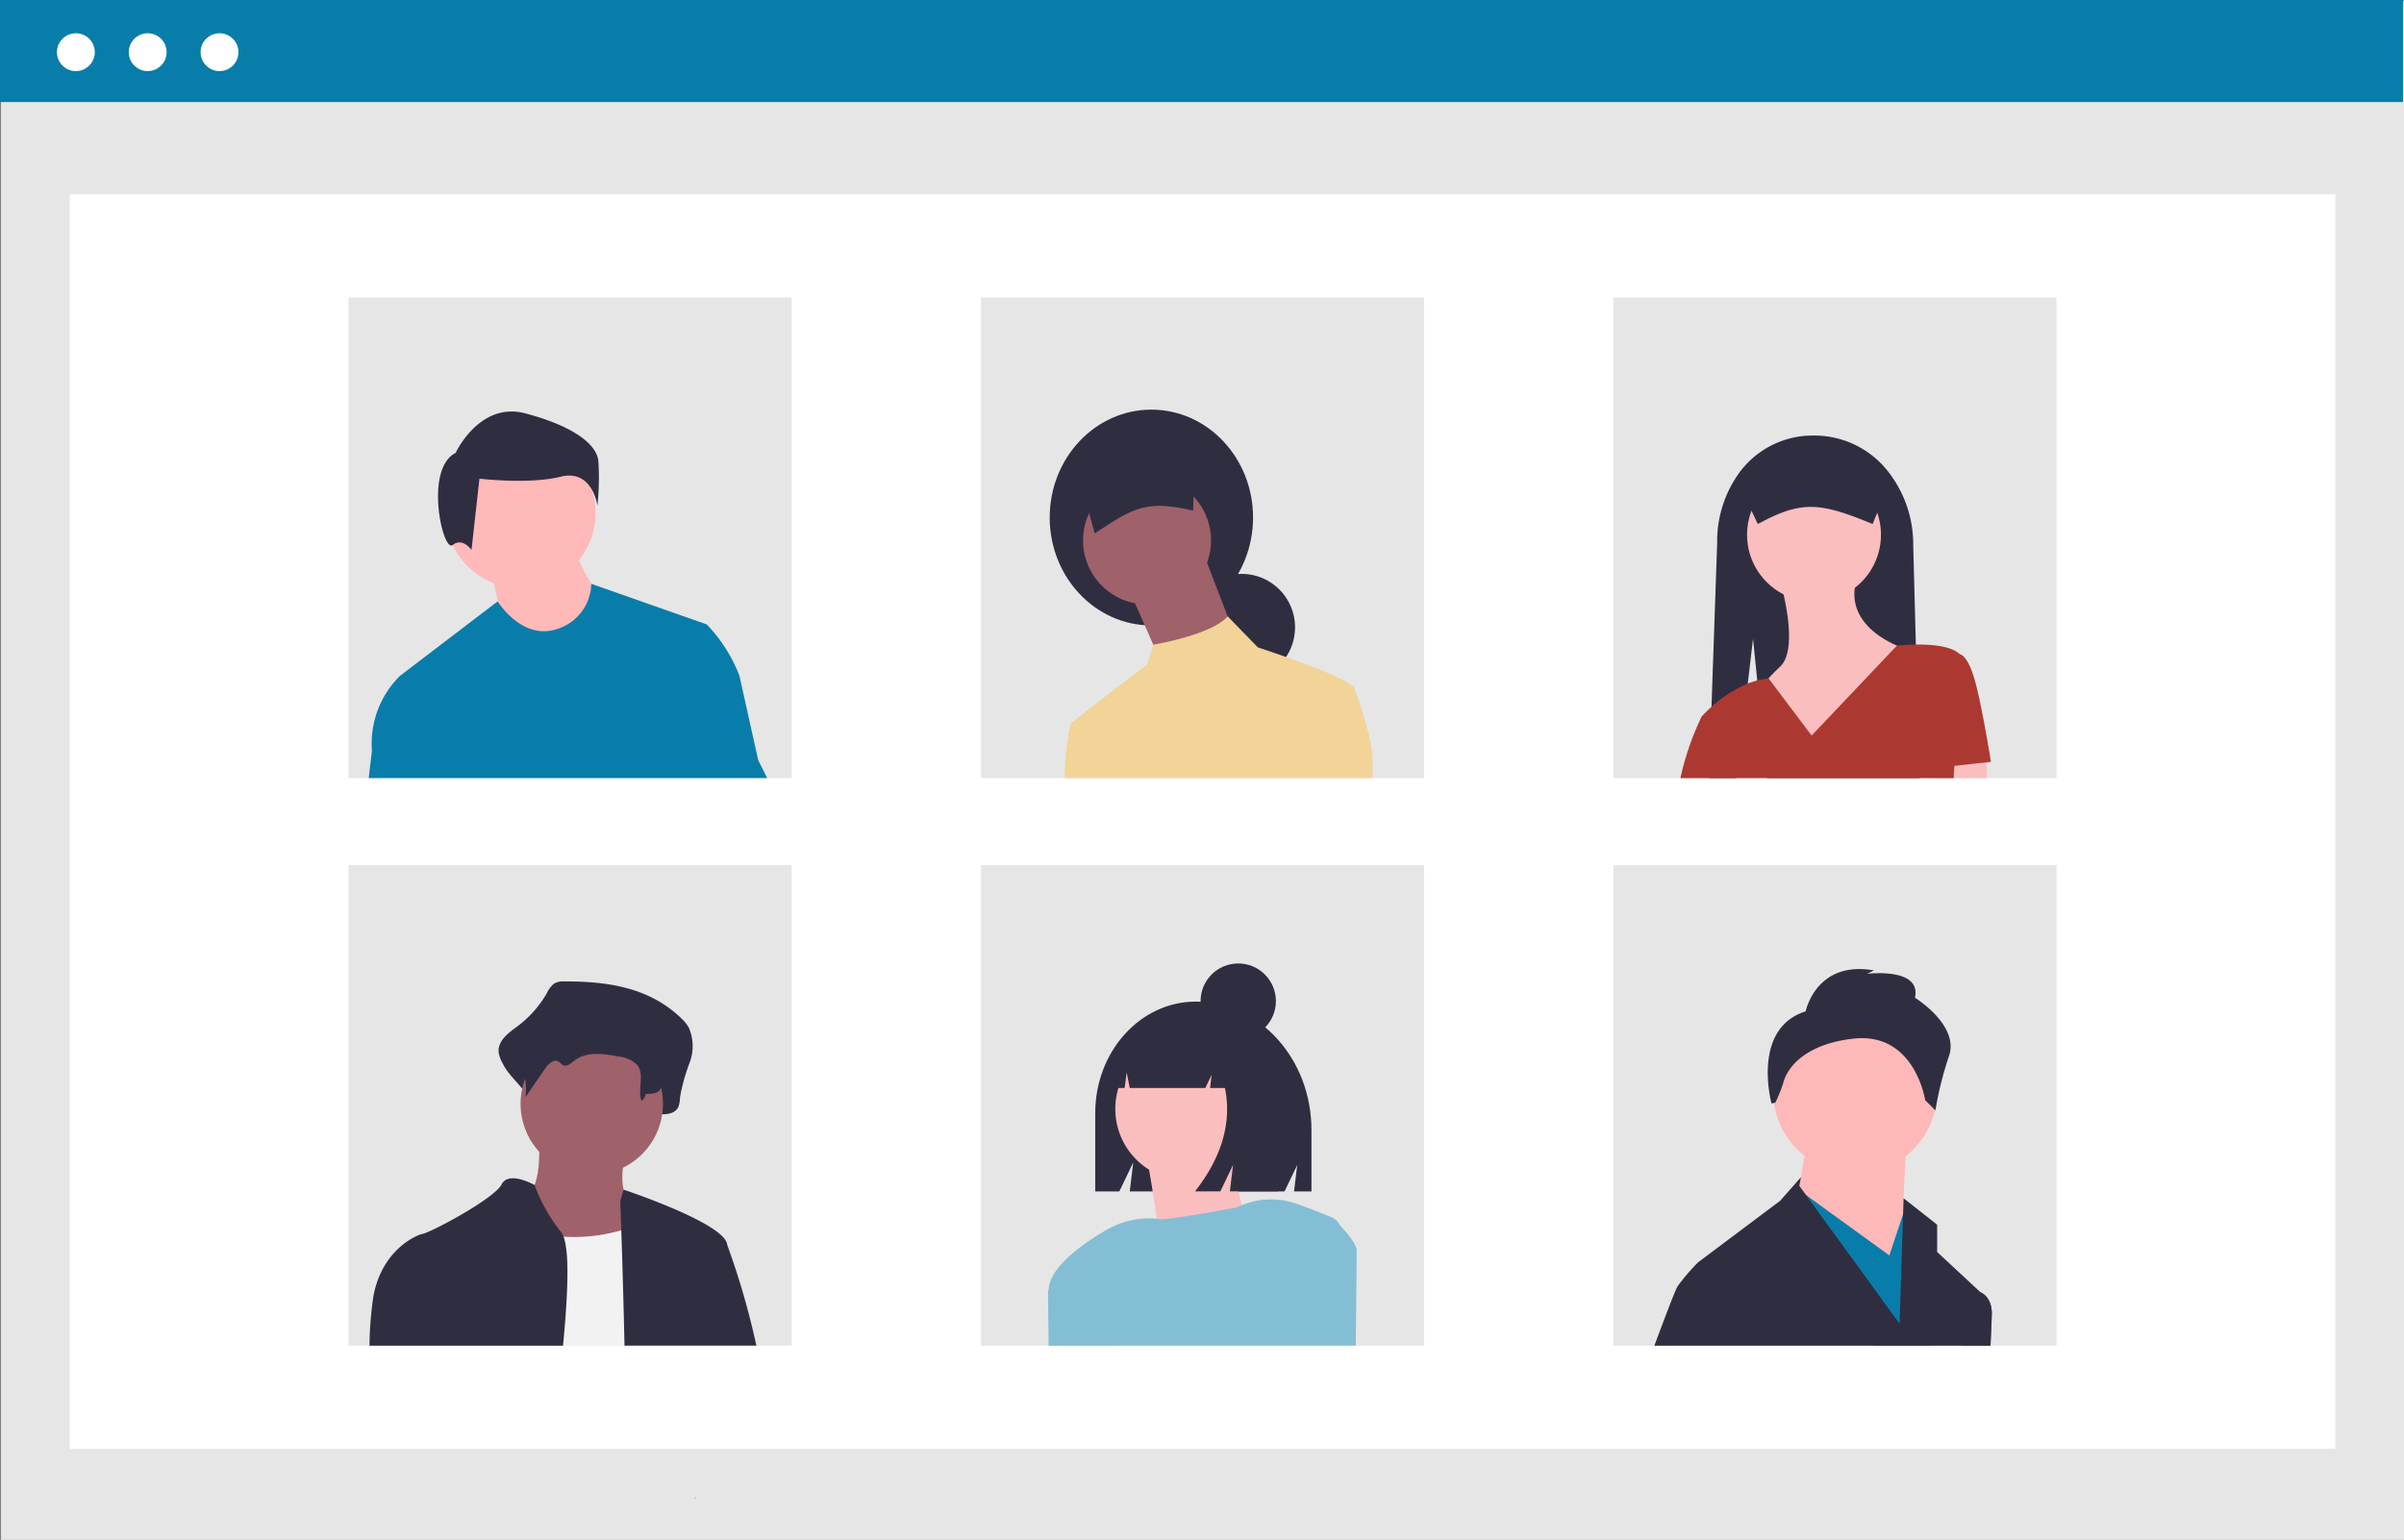 <svg xmlns="http://www.w3.org/2000/svg" width="327.747" height="210" viewBox="0 0 327.747 210"><rect x="0" y="0" width="327.747" height="210" fill="#808080" stroke="none"/><defs><style>.a{fill:#e6e6e6;}.b{fill:#fff;}.c{fill:#097daa;}.d{fill:#ffb9b9;}.e{fill:#2f2e41;}.f{fill:#9f616a;}.g{fill:#f2d398;}.h{fill:#fbbebe;}.i{fill:#ac3931;}.j{fill:#f2f2f2;}.k{fill:#ffb8b8;}.l{fill:#575a89;}.m{fill:#d0cde1;}.n{fill:#84bed5;}</style></defs><rect class="a" width="327.607" height="209.814" transform="translate(0.14 0.186)"/><rect class="b" width="308.872" height="171.086" transform="translate(9.508 26.502)"/><rect class="c" width="327.607" height="13.918"/><circle class="b" cx="2.58" cy="2.58" r="2.58" transform="translate(7.763 4.536)"/><circle class="b" cx="2.58" cy="2.58" r="2.58" transform="translate(17.555 4.536)"/><circle class="b" cx="2.58" cy="2.58" r="2.58" transform="translate(27.346 4.536)"/><rect class="a" width="60.411" height="65.54" transform="translate(47.511 40.573)"/><rect class="a" width="60.411" height="65.54" transform="translate(133.737 40.573)"/><rect class="a" width="60.411" height="65.54" transform="translate(219.964 40.573)"/><rect class="a" width="60.411" height="65.54" transform="translate(47.511 117.977)"/><rect class="a" width="60.411" height="65.54" transform="translate(133.737 117.977)"/><rect class="a" width="60.411" height="65.54" transform="translate(219.964 117.977)"/><circle class="d" cx="10.212" cy="10.212" r="10.212" transform="translate(60.765 59.78)"/><path class="d" d="M358.421,377.438s1.276,6.063,1.276,6.7,6.063,3.51,6.063,3.51l5.425-.957,1.915-5.744s-3.191-4.787-3.191-6.7Z" transform="translate(-291.433 -299.628)"/><path class="e" d="M342.7,333.763s3.242-7.025,9.456-5.4,9.727,4.053,10,6.484a34.694,34.694,0,0,1-.135,6.079s-.675-5-5-3.918-11.078.27-11.078.27L344.861,347s-1.216-1.756-2.567-.675S338.377,335.924,342.7,333.763Z" transform="translate(-280.579 -271.998)"/><path class="c" d="M369.833,410.75l-2.551-11.49a20.894,20.894,0,0,0-4.468-7.018l-15.737-5.535h0a6.609,6.609,0,0,1-4.68,6.176c-4.789,1.592-8.085-3.774-8.085-3.774L321,399.26a12.978,12.978,0,0,0-3.826,10.215l-.441,3.73H371.06Z" transform="translate(-266.467 -307.091)"/><ellipse class="e" cx="13.861" cy="14.713" rx="13.861" ry="14.713" transform="translate(143.112 55.866)"/><circle class="e" cx="7.292" cy="7.292" r="7.292" transform="translate(161.979 78.261)"/><path class="f" d="M394.623,188.971l3.906,10.156-9.9,4.167-.869-1.97-3.038-6.884Z" transform="translate(-230.431 -113.183)"/><circle class="f" cx="8.724" cy="8.724" r="8.724" transform="translate(147.656 64.98)"/><path class="e" d="M559.865,351.226c5.483-3.659,7.122-4.534,13.407-3.12l.377-9.169-16.242,3.407Z" transform="translate(-410.616 -278.479)"/><path class="g" d="M592.657,407.225l-.241.028a.148.148,0,0,0-.02-.024c-.955-.955-5.51-2.691-8.907-3.894h0c-2.158-.766-3.846-1.315-3.846-1.315l-4.107-4.223c-1.035,1.163-3.22,2.061-5.3,2.7a41.6,41.6,0,0,1-4.845,1.155h0l-.85,2.715s-9.637,7.3-10.415,8.073h0v.008a.424.424,0,0,0-.072.3v.02a35.362,35.362,0,0,0-.746,7.079h41.966v-2.462C595.264,414,592.657,407.225,592.657,407.225Z" transform="translate(-408.154 -313.733)"/><path class="e" d="M801.027,383.015H780.276l-1.143-11.274-.068-.686-.14-1.36-.573-5.683-.718,6.1-1.516,12.9h-3.77l.14-4.015.14-4.071.06-1.64.774-22.315a15.933,15.933,0,0,1,3.18-9.822,12.409,12.409,0,0,1,10.022-4.849,12.769,12.769,0,0,1,10.195,5.025,16.147,16.147,0,0,1,3.333,9.97l.357,13.508Z" transform="translate(-539.353 -276.902)"/><circle class="h" cx="9.127" cy="9.127" r="9.127" transform="translate(238.185 63.804)"/><path class="h" d="M791.8,385.321s2.608,8.8,0,11.409a30.187,30.187,0,0,0-3.26,3.586l7.5,10.105,13.039-15.973s-9.127-2.608-6.845-9.779Z" transform="translate(-549.052 -305.871)"/><path class="h" d="M663.62,259.334h-7.7l-.128-1.319-.116-1.219,3.545-.445,4.275-.533.048,1.368Z" transform="translate(-392.714 -153.221)"/><path class="i" d="M804.966,423.365s-1.3-8.149-2.282-11.409-1.956-3.26-1.956-3.26h0c-1.151-1.151-3.918-1.356-6-1.323-1.46.016-2.583.144-2.583.144l-11.627,12.264L774.663,412v0a8.525,8.525,0,0,0-1.56.269,10.327,10.327,0,0,0-1.291.421,17.72,17.72,0,0,0-4.945,3.172h0c-.842.758-1.34,1.315-1.34,1.315a38.179,38.179,0,0,0-2.9,8.41h37.258l.084-1.676v0Z" transform="translate(-533.532 -319.466)"/><path class="e" d="M785.54,354.211c5.895-3.178,8.316-3.044,15.647,0l1.956-4.765a3.388,3.388,0,0,0-3.384-3.384H786.642a3.388,3.388,0,0,0-3.384,3.384Z" transform="translate(-545.888 -282.747)"/><path class="e" d="M369.821,521.9a2.4,2.4,0,0,0-1.394.312,3.637,3.637,0,0,0-.943,1.245,14.893,14.893,0,0,1-4.057,4.583c-1.205.883-2.738,1.984-2.532,3.613a4.882,4.882,0,0,0,.588,1.525c1.112,2.245,4.147,3.98,3.848,6.542,1.1-1.85-.373-2.764.732-4.614.526-.881,1.44-1.875,2.235-1.322.266.185.441.517.718.68.661.388,1.364-.354,1.949-.879,2.017-1.811,4.886-1.336,7.4-.772a4.625,4.625,0,0,1,3.187,1.748c.921,1.489-.875,3.1-1.329,4.781a.917.917,0,0,0,.985,1.142c.753-.074,1.645-.135,1.69-.466.948.034,2.109-.074,2.515-1.06a4.15,4.15,0,0,0,.195-1.207A24.816,24.816,0,0,1,386.921,533a6.413,6.413,0,0,0-.118-4.825,5.585,5.585,0,0,0-1.03-1.252C381.309,522.6,375.441,521.892,369.821,521.9Z" transform="translate(-292.904 -388.059)"/><path class="f" d="M369,572.105s.971,8.089-2.588,8.736,3.236,11.648,3.236,11.648l16.178,1.941-3.883-12.942s-2.588-.971-.971-7.442S369,572.105,369,572.105Z" transform="translate(-295.6 -417.211)"/><circle class="f" cx="9.707" cy="9.707" r="9.707" transform="translate(70.971 140.819)"/><path class="j" d="M350.9,617.926c1.717-6.75,4.087-15.842,4.087-15.842s.922.188,2.374.4a56.2,56.2,0,0,0,6.4.582,23.292,23.292,0,0,0,7.865-.878,7.366,7.366,0,0,0,2.322-1.239,4.475,4.475,0,0,0,.778-.806c3.882-5.178,5.5,14.558,5.5,14.558l.3,3.224Z" transform="translate(-286.927 -434.409)"/><path class="k" d="M427.653,697.279q-.192,0-.385.012l.184-.345C427.516,697.055,427.58,697.167,427.653,697.279Z" transform="translate(-332.669 -492.908)"/><path class="e" d="M373.485,528.234a2.2,2.2,0,0,0-1.135.22,2.646,2.646,0,0,0-.768.88,11.179,11.179,0,0,1-3.3,3.239c-.981.624-2.229,1.4-2.061,2.553a3.193,3.193,0,0,0,.478,1.078,8.478,8.478,0,0,1,1.03,5.284l2.7-3.922c.428-.623,1.172-1.325,1.819-.934.217.131.359.366.584.481.538.274,1.11-.25,1.586-.621,1.642-1.28,3.977-.945,6.021-.546a3.944,3.944,0,0,1,2.595,1.236c.948,1.33-.042,3.253.511,4.789a1.412,1.412,0,0,0,.584-.932c.771.024,1.717-.052,2.047-.749a2.583,2.583,0,0,0,.158-.853,15.778,15.778,0,0,1,1.073-3.355,3.984,3.984,0,0,0-.1-3.41,4.125,4.125,0,0,0-.839-.885C382.836,528.733,378.06,528.23,373.485,528.234Z" transform="translate(-296.094 -391.855)"/><path class="e" d="M343.094,596.157a22.542,22.542,0,0,1-3.589-6.385v0s-3.529-2.021-4.5-.08-10.03,6.794-11,6.794l-.024.008c-.385.128-5.206,1.881-6.445,8.406a48.833,48.833,0,0,0-.537,6.782h26.385c.273-2.859.477-5.535.557-7.845.116-3.22,0-5.723-.485-7.014A2.045,2.045,0,0,0,343.094,596.157Z" transform="translate(-266.623 -428.161)"/><path class="e" d="M416.836,600.3c-.016-.076-.028-.14-.04-.2a1.493,1.493,0,0,0-.217-.481.03.03,0,0,1,0-.012c-1.869-2.9-13.888-6.882-13.888-6.882l-.449,1.552s.056,1.532.136,3.986c.08,2.3.176,5.4.269,8.811.064,2.226.12,4.584.172,6.926h17.979A105,105,0,0,0,416.836,600.3Z" transform="translate(-317.677 -430.486)"/><path class="l" d="M858.078,634.93l1.376-6.722,1.279-.541.008,0c.116.044,1.508.634,1.508,2.867,0,.449-.068,2.065-.18,4.392Z" transform="translate(-590.701 -451.413)"/><circle class="k" cx="11.172" cy="11.172" r="11.172" transform="translate(241.756 137.696)"/><path class="k" d="M625.127,387.44l-.931,19.085-14.43-8.378,1.862-10.706Z" transform="translate(-365.217 -232.056)"/><path class="c" d="M628.388,417.714l-.947,8.117h-7.576l-8.222-15.8-2.318-4.448-1.111-.726,1.287-.293,1.015.734,11.354,8.226,1.821-5.466.048-.14.457-1.376Z" transform="translate(-364.288 -242.314)"/><path class="e" d="M797.5,523.487s1.4-6.982,9.31-5.586l-.931.466s7.448-.931,6.517,3.258c0,0,6.051,3.724,4.655,7.913a47.362,47.362,0,0,0-1.862,7.448l-1.4-1.4s-1.4-9.31-9.775-8.379c-6.284.7-8.844,3.666-9.5,5.8a18.886,18.886,0,0,1-1.15,2.925l-.523.115S790.055,525.815,797.5,523.487Z" transform="translate(-551.325 -385.559)"/><path class="e" d="M798.271,604.2l-.008,0-5.932-5.51v-3.722l-4.58-3.61-.068,2.194-.473,14.915-7.616-10.476-5.133-7.058-.922-1.263.225-1.183-2.844,3.22-10.291,7.72-.882.662a28.066,28.066,0,0,0-2.791,3.257c-.277.413-1.536,3.7-3.176,8.117H799.6c.112-2.326.181-3.942.181-4.392C799.778,604.838,798.387,604.248,798.271,604.2Z" transform="translate(-528.231 -427.946)"/><path class="e" d="M577.41,528.783h0c-7.57,0-13.707,6.811-13.707,15.212v10.674h3.283l1.9-3.955-.475,3.955h21.1l1.728-3.6-.432,3.6h2.376v-8.381C593.183,536.62,586.121,528.783,577.41,528.783Z" transform="translate(-414.386 -392.187)"/><path class="m" d="M556.851,631.528h-8.915l-.084-7.271c0-.076,0-.148,0-.225l1.785-2.009.032-.036,6.814,4.315Z" transform="translate(-404.89 -448.011)"/><circle class="h" cx="9.758" cy="9.758" r="9.758" transform="translate(152.053 141.474)"/><path class="h" d="M580.906,576.378s2.862,14.832,1.561,16.394,13.791-2.862,13.791-2.862-4.944-10.148-2.342-15.873Z" transform="translate(-424.69 -419.291)"/><path class="n" d="M587.454,599.589h0a2.24,2.24,0,0,0-1.119-1.091c-1.913-.806-3.561-1.424-4.917-1.893a10.4,10.4,0,0,0-7.355.229c-.229.092-.453.192-.674.3,0,0-9.541,1.817-10.676,1.588-.084-.016-.172-.028-.257-.036a4.492,4.492,0,0,0-.517-.044,11.432,11.432,0,0,0-6.337,1.572c-3.132,1.817-7.776,5.037-7.873,8.173l-.088.1.088,7.5H589.6c.084-7.183.132-12.581.132-12.946C589.736,601.908,587.454,599.589,587.454,599.589Z" transform="translate(-404.764 -432.472)"/><path class="e" d="M584.693,534.908a7.189,7.189,0,0,0-5.672-2.895h-.269c-5.189,0-9.395,4.7-9.395,10.487H571.1l.281-2.137.412,2.137H582.1l.864-1.808-.216,1.808h2.029q1.42,7.052-4.08,14.1h3.456l1.728-3.616-.432,3.616h6.587l1.3-8.317C593.33,542.058,589.711,536.776,584.693,534.908Z" transform="translate(-417.773 -394.122)"/><circle class="e" cx="5.134" cy="5.134" r="5.134" transform="translate(163.68 131.394)"/></svg>